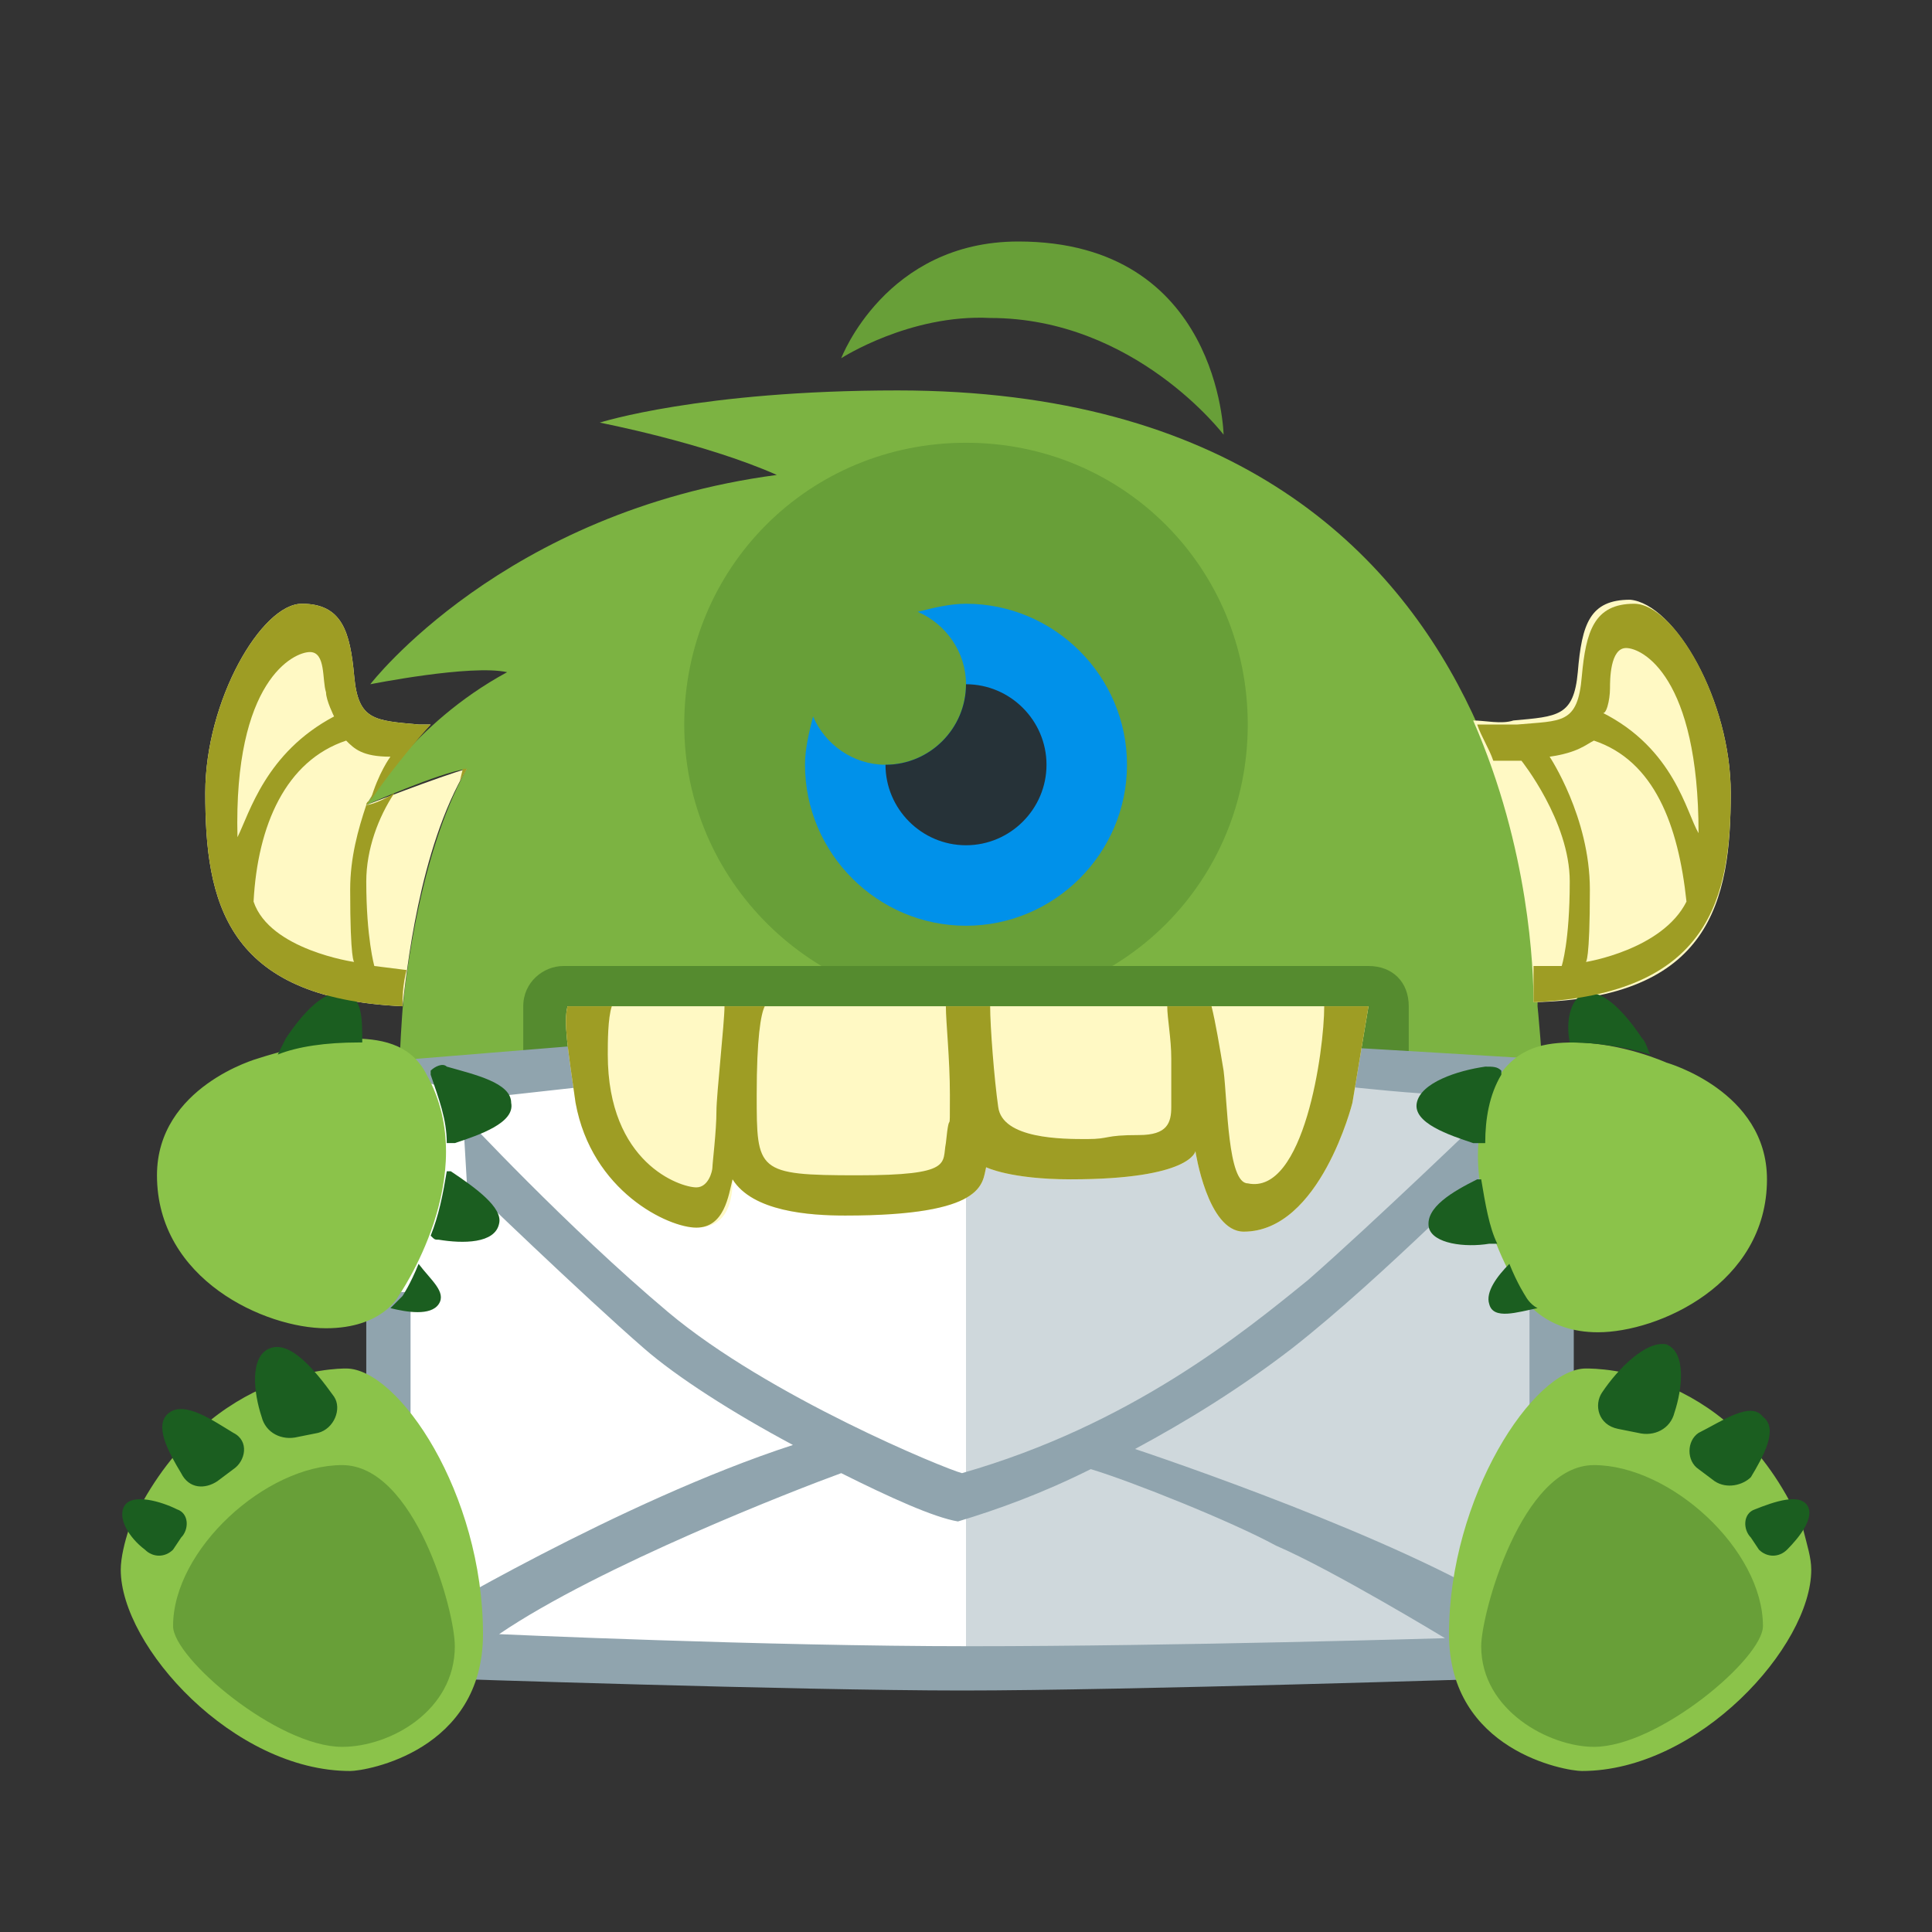 <?xml version="1.0" encoding="utf-8"?>
<!-- Generator: Adobe Illustrator 19.1.1, SVG Export Plug-In . SVG Version: 6.00 Build 0)  -->
<svg version="1.1"  xmlns="http://www.w3.org/2000/svg" xmlns:xlink="http://www.w3.org/1999/xlink" x="0px" y="0px"
	 viewBox="0 0 48 48" enable-background="new 0 0 48 48" xml:space="preserve">
<rect x="0" y="0" width="48" height="48" fill="#333333" stroke="none"/>
<path fill="#7CB342" d="M22.3,9.7c-4.9,0-7.4,0.8-7.4,0.8s2.6,0.5,4.4,1.3C12.5,12.7,9.2,17,9.2,17s2.5-0.5,3.4-0.3
	C10.2,18,9.1,20,9.1,20s1.8-0.8,2.5-0.9c-1.3,2.3-1.6,6-1.6,6s-0.3,3.9,0.1,4.8c0.8,0.2,3.2-2.5,4.2-2.6c4.6,0,19.4,0,19.4,0h1
	c0,0,2.3,3.9,3.4,3.5c0.6-0.9,0.1-5.8,0.1-5.8S38.7,9.7,22.3,9.7z"/>
<path fill="#689F38" d="M20.9,8.9c0,0,1.1-2.9,4.4-2.9c5,0,5.1,4.8,5.1,4.8s-2.2-2.9-5.8-2.9C22.6,7.8,20.9,8.9,20.9,8.9z M24,25
	c3.9,0,7-3.1,7-7s-3.1-7-7-7s-7,3.1-7,7S20.2,25,24,25z"/>
<ellipse fill="#FFFFFF" cx="24" cy="17" rx="6" ry="https://landingi.com/wp-content/uploads/2024/02/6"/>
<path fill="#0091EA" d="M24,15c-0.4,0-0.8,0.1-1.2,0.2c0.7,0.3,1.2,1,1.2,1.8c0,1.1-0.9,2-2,2c-0.8,0-1.5-0.5-1.8-1.2
	C20.1,18.2,20,18.6,20,19c0,2.2,1.8,4,4,4s4-1.8,4-4S26.2,15,24,15z"/>
<path fill="#558B2F" d="M34,24H14c-0.5,0-1,0.4-1,1v2c4.6-0.9,13.5-0.7,22,0v-2C35,24.4,34.6,24,34,24z M17.7,27.7
	c0,0.4-0.1,1.3-0.1,1.4s-0.1,0.5-0.4,0.5S15,29,15,26.3c0-0.5,0.1-1.1,0.1-1.1l2.4-0.1H18C17.9,25.1,17.8,27.3,17.7,27.7z
	 M23.5,28.6c0,0.5,0.2,0.8-2.2,0.8c-2.5,0-2.5-0.1-2.5-2s0.2-2.3,0.2-2.3h4.4c0,0.3,0.1,1.3,0.1,2.4S23.5,27.6,23.5,28.6z
	 M28.9,27.7c0,0.3-0.1,0.7-0.8,0.7c-0.9,0-0.7,0.1-1.3,0.1s-2.1,0-2.2-0.8s-0.2-2.4-0.2-2.7h4.4c0,0.2,0.1,0.9,0.1,1.6
	C28.9,27,28.9,27.5,28.9,27.7z M30.9,29.7c-0.5,0-0.5-1.9-0.6-2.8c-0.1-0.8-0.2-1.7-0.3-1.9h1.5c0.7,0,1.3,0.1,1.4,0.1
	C32.9,26,32.4,29.7,30.9,29.7z"/>
<polygon fill="#FFFFFF" points="24,26 9.6,27 9.6,41 24,41.5 "/>
<polygon fill="#CFD8DC" points="24,26 38.5,27 38.5,41 24,41.5 "/>
<path fill="#90A4AE" d="M9.1,32.1h1.1v5.5L9.1,35V32.1z M38,32.1v6.3l1.1-3.4v-2.9C39.1,32.1,38,32.1,38,32.1z M32.1,33.5
	c-1.3,1-2.6,1.8-3.9,2.5c1.5,0.5,7.5,2.6,9.8,4.3c0.1,1.3-0.7,1.4-0.7,1.4S28,42,23.9,42s-13-0.3-13-0.3l-0.5-1.4c0,0,5-3,9.3-4.4
	c-1.5-0.8-2.9-1.7-3.7-2.4c-1.5-1.3-4.4-4.1-4.4-4.1l-0.1-1.7c0,0,2.6,2.8,5.1,4.9s6.9,3.9,7.3,4c4.2-1.2,7-3.5,8.6-4.8
	c1.6-1.4,4.4-4.1,4.4-4.1l0.5,1C37.3,28.7,34.4,31.7,32.1,33.5z M27.1,36.5c-1.2,0.6-2.3,1-3.3,1.3c-0.6-0.1-1.7-0.6-2.9-1.2
	c-1.1,0.4-6,2.3-8.5,4c0,0,6.6,0.3,11.7,0.3s11.8-0.2,11.8-0.2s-2.8-1.7-4.2-2.3C30.6,37.8,28.1,36.8,27.1,36.5z M38.1,26.3
	c0,0-4.9-0.3-5.1-0.3s0.5,1,0.5,1s1.8,0.2,2.6,0.2C38,27.2,38.1,26.3,38.1,26.3z M14.5,27l-0.4-1l-4.9,0.4l2.6,0.9L14.5,27z"/>
<path fill="#FFF9C4" d="M43,19.7c0,2.7-0.5,5.1-4.9,5.2c0-0.8-0.1-3.8-1.5-7c0.3,0,0.7,0.1,1,0c1.1-0.1,1.5-0.1,1.6-1.2
	c0.1-1.2,0.3-1.8,1.3-1.8C41.6,15,43,17.4,43,19.7z M11.6,19.1C10.9,19.3,9.1,20,9.1,20s0.5-0.9,1.6-2c-0.1,0-0.2,0-0.3,0
	c-1.1-0.1-1.5-0.1-1.6-1.2S8.5,15,7.5,15s-2.4,2.4-2.4,4.7c0,2.7,0.5,5.1,4.9,5.3C10.1,24.2,10.4,21.1,11.6,19.1z M14.1,25
	c-0.1,0.4,0,1,0.2,2.4c0.5,2.2,2.3,3.1,3,3.1c0.8,0,0.9-0.7,0.9-1.2c0.5,0.8,1.9,0.9,2.8,0.9c3.5,0,3.4-0.8,3.5-1.2
	c0,0,0.6,0.3,2.1,0.3c3,0,3.1-0.7,3.1-0.7s0.3,2,1.2,2c1.9,0,2.7-3.2,2.7-3.2L34,25H14.1z"/>
<path fill="#263238" d="M24,17c0,1.1-0.9,2-2,2c0,1.1,0.9,2,2,2s2-0.9,2-2S25.1,17,24,17z"/>
<path fill="#8BC34A" d="M3.2,38C3.1,38.3,3,38.7,3,39c0,1.9,2.8,5,5.7,5c0.4,0,3.3-0.5,3.3-3.4c0-3.5-2.1-6.6-3.4-6.6
	C8.4,34,5,34,3.2,38z M39.4,34c-1.3,0-3.4,3.2-3.4,6.6c0,2.9,2.9,3.4,3.3,3.4c2.9,0,5.7-3.1,5.7-5c0-0.3-0.1-0.6-0.2-1
	C43.1,34,39.7,34,39.4,34z M6.4,26.3c0,0-2.5,0.7-2.5,2.9c0,2.6,2.7,3.8,4.2,3.8c1.4,0,1.8-0.8,1.8-0.8s2.1-3,0.7-5.5
	c-0.4-0.8-1.2-0.9-1.9-0.9C7.6,25.9,6.4,26.3,6.4,26.3z M39.1,25.9c-0.7,0-1.4,0.1-1.9,0.9c-1.4,2.5,0.7,5.5,0.7,5.5
	s0.5,0.8,1.8,0.8c1.5,0,4.2-1.2,4.2-3.8c0-2.2-2.5-2.9-2.5-2.9S40.3,25.9,39.1,25.9z"/>
<path fill="#689F38" d="M4.3,40.4c0-1.9,2.3-4,4.2-4c1.8,0,2.8,3.6,2.8,4.5c0,1.6-1.6,2.5-2.8,2.5C6.9,43.4,4.3,41.2,4.3,40.4z
	 M39.6,43.4c-1.1,0-2.8-0.9-2.8-2.5c0-0.8,1-4.5,2.8-4.5c1.9,0,4.2,2.1,4.2,4C43.8,41.2,41.2,43.4,39.6,43.4z"/>
<path fill="#1B5E20" d="M6.7,33.5c-0.5,0.2-0.4,1.1-0.2,1.7c0.1,0.4,0.5,0.6,0.9,0.5l0.5-0.1c0.4-0.1,0.6-0.6,0.4-0.9
	C7.8,34,7.2,33.3,6.7,33.5z M4.2,35.1c-0.4,0.3,0,1,0.3,1.5C4.7,37,5.1,37,5.4,36.8l0.4-0.3c0.3-0.2,0.4-0.7,0-0.9
	C5.3,35.3,4.6,34.8,4.2,35.1z M3.1,37.4c-0.2,0.3,0.1,0.8,0.5,1.1c0.2,0.2,0.5,0.2,0.7,0l0.2-0.3c0.2-0.2,0.2-0.6-0.1-0.7
	C4,37.3,3.3,37.1,3.1,37.4z M39.8,34.6c-0.2,0.3-0.1,0.8,0.4,0.9l0.5,0.1c0.4,0.1,0.8-0.1,0.9-0.5c0.2-0.6,0.3-1.5-0.2-1.7
	C40.9,33.3,40.2,34,39.8,34.6z M42.2,35.6c-0.3,0.2-0.3,0.7,0,0.9l0.4,0.3c0.3,0.2,0.7,0.1,0.9-0.1c0.3-0.5,0.7-1.2,0.3-1.5
	C43.5,34.8,42.8,35.3,42.2,35.6z M43.6,37.5c-0.3,0.1-0.3,0.5-0.1,0.7l0.2,0.3c0.2,0.2,0.5,0.2,0.7,0c0.3-0.3,0.7-0.8,0.5-1.1
	C44.7,37.1,44.1,37.3,43.6,37.5z M10.9,32.4c-0.2,0.3-0.8,0.2-1.2,0.1c0,0,0,0,0,0c0.2-0.2,0.3-0.3,0.3-0.3s0.2-0.3,0.4-0.8
	C10.7,31.8,11.1,32.1,10.9,32.4z M6.9,26.2C7,26,7.1,25.8,7.1,25.8c0.4-0.6,1-1.3,1.5-1.1C9,24.8,9,25.3,9,25.9c0,0-0.1,0-0.1,0
	C8.1,25.9,7.4,26,6.9,26.2z M12.4,30.4c-0.1,0.5-0.9,0.5-1.5,0.4c-0.1,0-0.1,0-0.2-0.1c0.2-0.5,0.3-1,0.4-1.6c0,0,0.1,0,0.1,0
	C11.8,29.5,12.5,30,12.4,30.4z M39,25.9c-0.1-0.5,0-1,0.3-1.2c0.5-0.2,1.1,0.5,1.5,1.1c0.1,0.1,0.1,0.2,0.2,0.4
	C40.7,26.1,39.9,25.9,39,25.9C39.1,25.9,39,25.9,39,25.9z M12.7,27.4c0.1,0.5-0.8,0.8-1.4,1c-0.1,0-0.1,0-0.2,0
	c0-0.6-0.2-1.1-0.4-1.7c0,0,0,0,0-0.1c0.1-0.1,0.3-0.2,0.4-0.1C11.8,26.7,12.7,26.9,12.7,27.4z M37,30.9c-0.6,0.1-1.4,0-1.5-0.4
	c-0.1-0.5,0.6-0.9,1.2-1.2c0,0,0.1,0,0.1,0c0.1,0.6,0.2,1.2,0.4,1.6C37.1,30.9,37.1,30.9,37,30.9z M38.2,32.5
	C38.2,32.5,38.2,32.5,38.2,32.5c-0.5,0.1-1.1,0.3-1.2-0.1c-0.1-0.3,0.2-0.7,0.5-1c0.2,0.5,0.4,0.8,0.4,0.8S38,32.4,38.2,32.5z
	 M36.6,28.4c-0.6-0.2-1.5-0.5-1.4-1c0.1-0.5,1-0.8,1.7-0.9c0.2,0,0.3,0,0.4,0.1c0,0,0,0,0,0.1c-0.3,0.5-0.4,1.1-0.4,1.7
	C36.7,28.4,36.6,28.4,36.6,28.4z"/>
<g>
	<path fill="#9E9D24" d="M8.8,23.9c0,0-2.1-0.3-2.5-1.5c0.1-1.9,0.8-3.5,2.3-4c0.2,0.2,0.4,0.4,1.1,0.4c0,0-0.3,0.4-0.5,1.1
		c0.2-0.3,0.7-1,1.5-1.9c-0.1,0-0.2,0-0.3,0c-1.1-0.1-1.5-0.1-1.6-1.2C8.7,15.7,8.5,15,7.5,15s-2.4,2.4-2.4,4.7
		c0,2.7,0.5,5.1,4.9,5.3c0-0.2,0-0.5,0.1-0.9L9.3,24c0,0-0.2-0.7-0.2-2.1c0-0.8,0.3-1.6,0.7-2.2C9.5,19.9,9.2,20,9.1,20
		c-0.2,0.6-0.4,1.3-0.4,2.1C8.7,23.9,8.8,23.9,8.8,23.9z M5.9,20.8c-0.1-3.9,1.4-4.6,1.8-4.6c0.4,0,0.3,0.7,0.4,1
		c0,0.2,0.2,0.6,0.2,0.6C6.6,18.7,6.2,20.2,5.9,20.8z"/>
	<path fill="#9E9D24" d="M40.6,15c-1,0-1.2,0.7-1.3,1.8c-0.1,1.2-0.5,1.1-1.6,1.2c-0.3,0-0.7,0-1,0c0.1,0.3,0.3,0.6,0.4,0.9h0.7
		c0,0,1.2,1.5,1.2,3S38.8,24,38.8,24h-0.7c0,0.4,0,0.7,0,0.9c4.4-0.2,4.9-2.6,4.9-5.2C43,17.4,41.6,15,40.6,15z M39.4,23.9
		c0,0,0.1,0,0.1-1.8c0-1.8-1-3.3-1-3.3c0.7-0.1,0.9-0.3,1.1-0.4c1.5,0.5,2.1,2.1,2.3,4C41.3,23.6,39.4,23.9,39.4,23.9z M39.8,17.7
		c0.1,0.1,0.2-0.3,0.2-0.6c0-0.2,0-1,0.4-1c0.4,0,1.8,0.7,1.8,4.6C41.9,20.2,41.6,18.6,39.8,17.7z"/>
	<path fill="#9E9D24" d="M31,29.4c-0.5,0-0.5-2-0.6-2.8c-0.1-0.6-0.2-1.2-0.3-1.6H29c0,0.3,0.1,0.8,0.1,1.3c0,0.5,0,0.9,0,1.2
		c0,0.4-0.1,0.7-0.8,0.7c-0.9,0-0.7,0.1-1.3,0.1s-2.1,0-2.2-0.8c-0.1-0.7-0.2-2-0.2-2.5h-1.1c0,0.4,0.1,1.3,0.1,2.2
		c0,1.2,0,0.2-0.1,1.2c-0.1,0.5,0.2,0.8-2.2,0.8c-2.5,0-2.5-0.1-2.5-2c0-1.4,0.1-2,0.2-2.2h-1c0,0.4-0.2,2.2-0.2,2.6
		c0,0.5-0.1,1.3-0.1,1.4s-0.1,0.5-0.4,0.5c-0.4,0-2.2-0.6-2.2-3.3c0-0.3,0-0.9,0.1-1.2H15h-0.9c-0.1,0.4,0,1,0.2,2.4
		c0.4,2.2,2.3,3.1,3,3.1s0.8-0.8,0.9-1.2c0.5,0.8,1.9,0.9,2.8,0.9c3.5,0,3.4-0.8,3.5-1.2c0,0,0.6,0.3,2.1,0.3c3,0,3.1-0.7,3.1-0.7
		s0.3,2,1.2,2c1.9,0,2.7-3.2,2.7-3.2L34,25h-1.1C32.9,26.1,32.4,29.7,31,29.4z"/>
	<path fill="#9E9D24" d="M11.4,19.5c0-0.1,0.1-0.2,0.2-0.4h-0.1L11.4,19.5z"/>
	<path fill="#9E9D24" d="M9.1,20C9.1,20,9.1,20,9.1,20c0.1-0.1,0.1-0.1,0.1-0.1C9.1,19.9,9.1,20,9.1,20z"/>
</g>
</svg>
